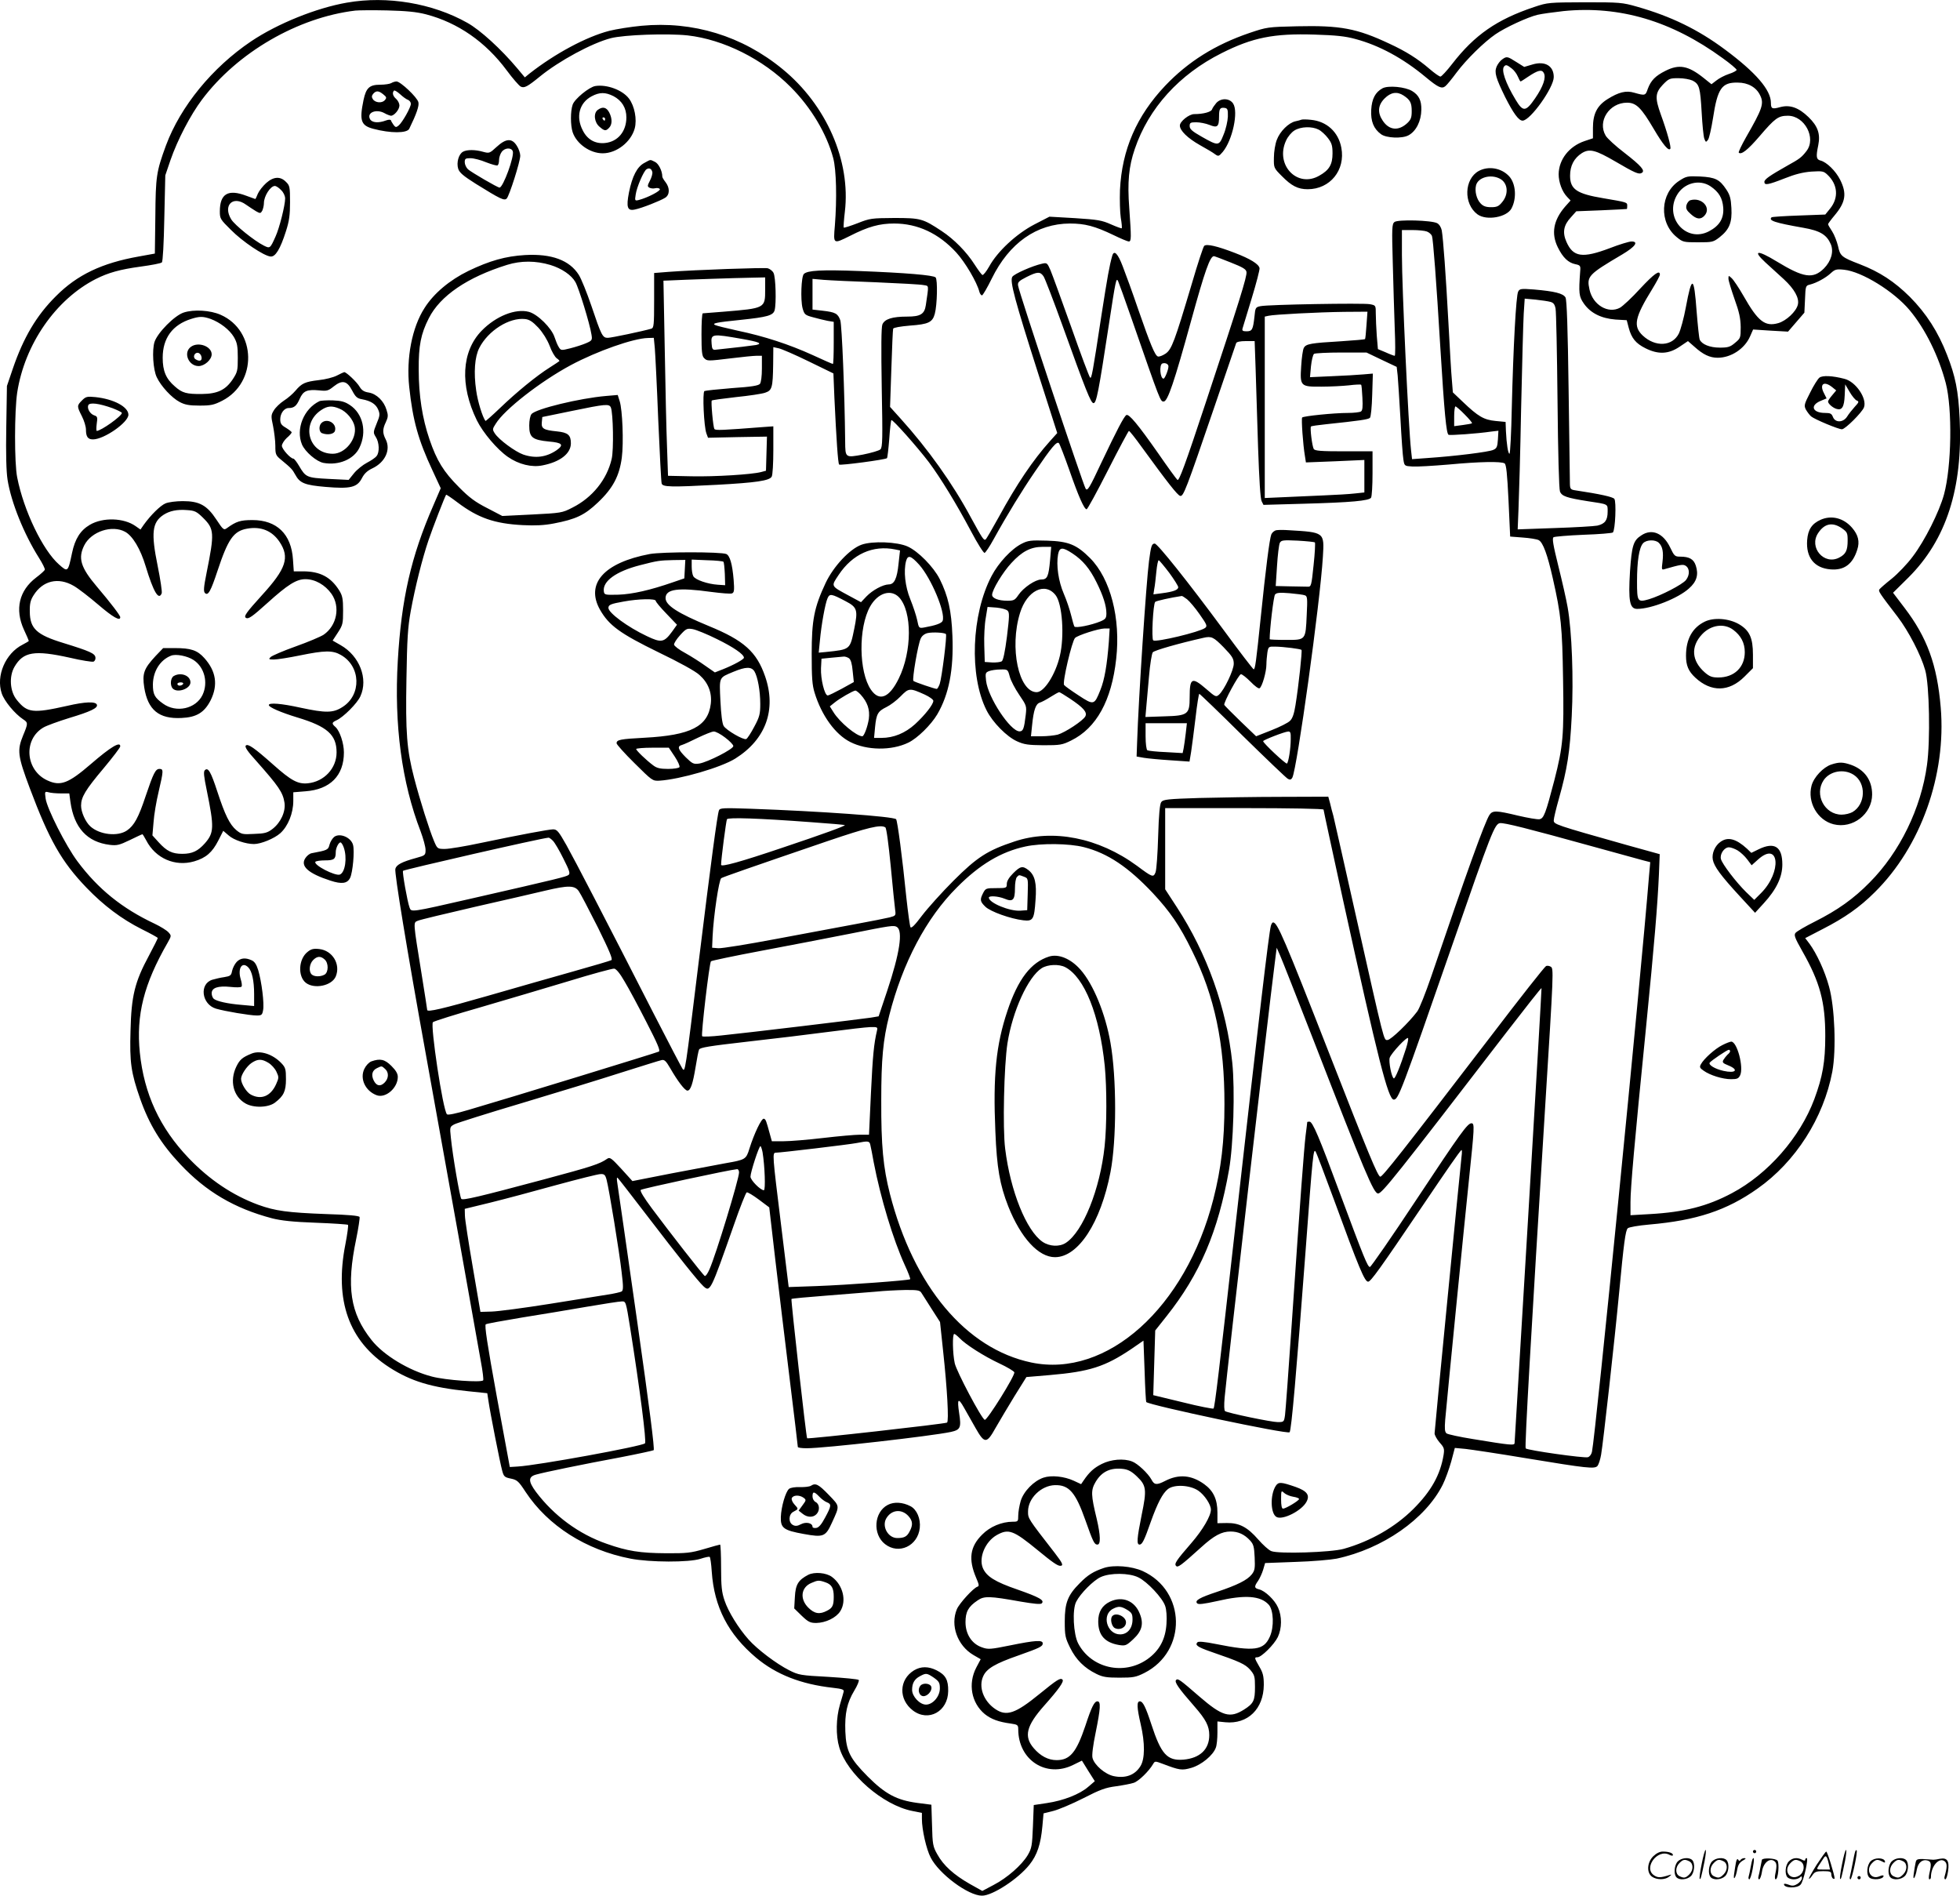 <svg version="1.0" xmlns="http://www.w3.org/2000/svg"
  viewBox="0 0 1200.459 1160.87"
 preserveAspectRatio="xMidYMid meet">
<g transform="translate(-0.356,1160.879) scale(0.1,-0.1)"
fill="#000000" stroke="none">
<path d="M2130 11593 c-190 -33 -427 -129 -588 -237 -239 -161 -433 -399 -522
-638 -59 -161 -63 -190 -65 -433 l-3 -229 -99 -18 c-225 -40 -377 -112 -507
-243 -119 -118 -199 -254 -264 -444 l-36 -106 -4 -250 c-3 -166 0 -275 8 -325
22 -138 100 -331 192 -477 22 -35 38 -67 36 -73 -2 -6 -25 -27 -53 -48 -104
-79 -132 -194 -75 -319 17 -36 30 -67 30 -69 0 -2 -17 -12 -38 -23 -105 -53
-164 -191 -128 -298 16 -48 80 -125 131 -159 31 -20 31 -25 0 -99 -37 -91 -34
-123 41 -323 119 -317 194 -450 348 -610 104 -108 214 -191 337 -253 55 -27
99 -52 99 -54 0 -3 -24 -52 -54 -108 -87 -161 -108 -247 -113 -459 -6 -195 3
-258 59 -418 56 -159 128 -276 246 -401 158 -168 331 -270 562 -331 55 -14
127 -22 267 -27 106 -4 195 -10 198 -13 3 -3 -4 -57 -16 -119 -68 -345 21
-593 268 -753 133 -86 259 -124 485 -147 l116 -12 7 -46 c10 -70 71 -380 84
-427 10 -38 15 -42 54 -50 38 -8 47 -16 90 -82 137 -207 369 -355 642 -408
119 -23 359 -24 429 -1 27 9 52 14 56 12 4 -2 10 -44 13 -92 15 -216 101 -382
272 -526 122 -102 273 -162 470 -184 55 -6 69 -11 66 -23 -2 -8 -12 -44 -23
-80 -24 -82 -26 -189 -4 -262 47 -162 266 -353 446 -389 l60 -12 0 -37 c0 -65
27 -186 54 -237 51 -100 230 -233 314 -233 65 0 222 103 291 190 47 59 69 125
79 236 l7 78 60 15 c32 8 115 43 184 78 103 53 137 65 200 73 42 6 90 15 108
21 30 9 94 72 119 115 11 19 12 19 60 1 103 -39 116 -41 175 -24 61 18 132 76
149 123 6 14 10 56 10 93 l0 68 49 -5 c137 -13 234 82 235 229 0 53 -5 74 -27
111 -31 54 -32 58 -12 58 24 0 102 77 125 124 25 53 26 127 1 181 -20 46 -79
102 -116 111 -30 7 -31 17 -6 52 10 15 24 45 31 68 l12 41 187 7 c102 3 215
13 251 20 282 60 544 242 650 453 16 32 39 96 52 142 l22 83 65 -6 c36 -4 203
-29 371 -57 376 -62 421 -67 438 -47 7 9 17 39 22 69 12 68 83 703 110 989 29
306 39 383 53 397 7 7 64 17 132 23 288 25 474 86 663 220 233 164 404 432
458 716 25 135 15 396 -20 521 -26 96 -76 203 -120 263 l-26 34 108 56 c133
68 226 133 318 225 282 278 439 719 404 1132 -22 260 -83 428 -222 610 l-70
92 94 93 c232 231 334 547 314 973 -8 171 -26 260 -77 390 -55 142 -127 254
-228 356 -95 94 -185 153 -307 200 -112 43 -120 50 -133 111 -7 29 -23 70 -36
90 -14 21 -25 40 -25 44 0 3 18 28 40 54 68 81 76 134 34 218 -27 54 -83 109
-121 118 -25 7 -28 22 -13 94 14 69 -3 117 -60 172 -60 58 -113 77 -173 61
-50 -14 -57 -10 -57 26 0 79 -92 186 -282 327 -164 122 -328 202 -538 262 -91
26 -105 27 -320 27 -220 -1 -227 -1 -310 -29 -228 -76 -365 -171 -502 -348
-33 -43 -66 -78 -72 -78 -7 0 -37 21 -67 47 -72 62 -145 108 -247 155 -198 93
-299 112 -564 106 -180 -4 -185 -5 -292 -41 -211 -72 -376 -176 -516 -323
-175 -185 -265 -391 -277 -639 -2 -60 0 -137 5 -170 6 -33 8 -62 6 -64 -2 -2
-32 9 -66 24 -56 25 -81 29 -220 38 l-157 9 -93 -48 c-109 -57 -225 -164 -276
-257 -18 -32 -37 -55 -42 -52 -6 4 -26 31 -46 62 -50 79 -127 157 -203 207
-115 76 -128 80 -291 80 -139 -1 -148 -2 -224 -32 -44 -17 -82 -29 -85 -27 -2
3 1 47 7 97 37 311 -113 654 -382 874 -247 203 -549 295 -864 265 -64 -6 -153
-20 -197 -31 -142 -37 -332 -139 -489 -262 l-28 -23 -46 55 c-99 118 -227 235
-306 279 -212 120 -492 167 -736 124z m483 -72 c195 -51 365 -169 494 -343 36
-49 75 -93 85 -99 22 -12 42 -1 118 61 119 97 319 205 435 235 82 21 346 30
470 17 220 -25 461 -145 631 -316 126 -126 221 -286 261 -436 19 -72 23 -248
10 -412 -10 -116 -11 -115 92 -64 112 57 181 76 271 76 144 0 272 -60 380
-177 55 -60 127 -182 142 -241 3 -12 11 -22 16 -22 5 0 32 46 60 103 107 218
275 336 478 337 93 0 153 -16 266 -70 45 -22 88 -40 95 -40 16 0 16 21 3 205
-12 159 -3 254 34 362 85 250 272 456 531 586 190 96 320 122 570 114 130 -4
189 -10 250 -27 146 -39 292 -118 430 -233 77 -64 99 -74 121 -56 10 8 41 46
69 84 60 80 168 186 238 234 61 42 198 105 257 119 25 6 97 16 160 23 343 34
661 -60 974 -288 48 -34 86 -67 86 -72 0 -5 -21 -17 -47 -25 -27 -9 -61 -27
-77 -40 l-30 -23 -50 40 c-93 74 -149 84 -232 42 -62 -31 -89 -59 -108 -110
-14 -42 -16 -43 -83 -24 -50 15 -95 4 -165 -40 -63 -40 -88 -90 -88 -175 l0
-64 -51 -17 c-95 -32 -158 -113 -159 -203 0 -49 21 -107 52 -139 l21 -22 -33
-37 c-72 -83 -87 -165 -45 -250 31 -63 64 -94 107 -103 30 -6 33 -10 30 -42
-10 -137 -8 -156 23 -200 41 -58 106 -90 193 -97 l69 -4 12 -46 c17 -64 43
-96 103 -126 78 -39 141 -36 208 9 l52 35 39 -34 c53 -48 94 -68 143 -68 82 0
165 55 198 130 l19 43 107 -7 107 -6 50 58 50 58 4 83 c3 80 4 83 30 89 40 10
97 41 128 70 25 23 34 26 81 21 109 -11 306 -133 402 -248 96 -115 177 -280
221 -446 41 -157 36 -511 -11 -683 -29 -106 -118 -283 -191 -379 -33 -45 -92
-106 -129 -136 -38 -30 -72 -60 -76 -66 -6 -11 -1 -20 112 -167 67 -88 143
-234 169 -327 26 -89 32 -432 11 -581 -36 -265 -167 -534 -351 -719 -98 -100
-197 -170 -336 -240 -58 -29 -111 -60 -118 -69 -11 -13 -5 -30 42 -113 108
-190 140 -311 140 -518 0 -159 -16 -249 -67 -387 -88 -235 -284 -459 -505
-576 -150 -80 -291 -116 -500 -128 l-121 -7 0 80 c0 85 23 350 95 1068 51 513
71 756 79 936 l5 127 -202 56 c-440 124 -447 127 -447 151 0 12 14 71 31 131
52 184 68 288 79 506 12 231 1 522 -25 668 -8 47 -34 161 -57 253 -32 129 -39
170 -29 176 7 4 89 11 184 15 94 3 175 10 179 14 15 15 22 190 9 206 -10 12
-85 29 -238 52 -29 4 -33 9 -34 37 0 18 -4 277 -8 577 -5 380 -11 552 -19 567
-14 25 -66 38 -193 49 -79 6 -88 5 -97 -13 -13 -23 -30 -341 -39 -710 -3 -156
-10 -283 -14 -283 -9 0 -18 59 -22 140 l-2 55 -62 6 c-71 7 -106 27 -200 117
l-61 58 -6 75 c-4 40 -13 198 -21 349 -16 297 -32 516 -41 568 -4 19 -15 37
-28 44 -33 18 -242 24 -262 7 -15 -12 -16 -38 -10 -249 3 -129 9 -310 12 -402
4 -93 4 -168 0 -168 -4 0 -29 9 -55 21 l-48 20 -7 82 c-3 45 -6 105 -6 134 0
52 0 52 -36 59 -41 8 -624 -2 -670 -12 -30 -6 -32 -9 -37 -63 -9 -81 -14 -91
-49 -91 -23 0 -28 4 -24 18 3 9 28 92 56 184 28 92 50 176 48 185 -5 25 -57
57 -151 93 -109 42 -174 57 -188 43 -6 -6 -40 -109 -75 -229 -107 -359 -124
-405 -162 -431 -18 -12 -39 -20 -47 -17 -18 7 -45 72 -120 288 -34 100 -77
218 -95 264 -30 79 -53 102 -64 65 -18 -63 -29 -127 -66 -363 -55 -361 -61
-393 -70 -383 -5 4 -57 143 -115 308 -59 165 -116 322 -127 348 -20 46 -22 48
-52 41 -59 -13 -170 -62 -182 -80 -17 -26 15 -143 160 -598 l115 -359 -44 -49
c-105 -117 -203 -262 -315 -467 -40 -72 -75 -133 -80 -136 -11 -7 -20 7 -90
135 -111 207 -263 420 -431 606 l-64 71 8 234 c4 129 9 239 11 245 3 7 45 14
103 19 113 8 138 20 152 72 15 55 18 210 5 223 -14 14 -183 28 -464 39 -236 9
-321 4 -343 -18 -16 -16 -21 -157 -8 -209 11 -39 15 -43 64 -56 29 -8 69 -18
90 -22 l37 -6 0 -129 c0 -71 -2 -129 -5 -129 -3 0 -59 24 -123 54 -145 66
-298 116 -461 150 -68 15 -130 30 -139 35 -18 10 10 16 158 31 163 17 199 27
208 59 11 40 7 204 -7 229 -6 12 -22 24 -35 28 -23 5 -432 -9 -608 -22 l-88
-7 0 -168 c0 -151 -2 -168 -17 -173 -52 -15 -245 -56 -267 -56 -32 0 -39 14
-101 198 -27 79 -61 163 -76 187 -57 91 -168 131 -329 122 -120 -7 -218 -35
-347 -97 -115 -56 -213 -138 -269 -227 -77 -119 -113 -307 -94 -484 22 -207
56 -326 142 -510 l51 -110 -46 -107 c-136 -312 -195 -571 -217 -950 -23 -391
24 -745 140 -1045 16 -43 30 -94 30 -112 0 -33 -2 -35 -57 -50 -88 -24 -122
-42 -128 -67 -6 -25 68 -479 190 -1153 42 -231 130 -721 196 -1090 66 -368
128 -717 138 -775 11 -58 17 -109 14 -114 -10 -15 -232 1 -314 23 -140 36
-297 131 -370 224 -131 165 -155 325 -94 617 14 68 23 130 21 136 -3 8 -70 14
-203 18 -238 9 -313 19 -418 57 -155 57 -299 153 -426 286 -177 185 -273 393
-299 646 -23 230 24 419 171 674 23 41 23 42 4 63 -10 11 -48 35 -84 52 -200
94 -347 213 -473 382 -71 95 -187 324 -195 385 -6 43 -5 44 18 38 13 -4 47 -7
76 -7 l51 0 7 -52 c22 -158 102 -246 241 -263 43 -5 58 -2 122 29 41 20 75 36
78 36 2 0 12 -17 23 -37 57 -111 177 -163 294 -129 72 21 111 55 148 128 l30
59 34 -29 c30 -27 104 -52 154 -52 43 0 125 34 161 66 48 43 80 123 80 198 l0
53 74 6 c152 11 236 96 236 238 0 56 -25 131 -51 155 -25 22 -24 28 6 42 42
19 127 104 146 147 49 107 -5 247 -121 313 l-49 28 32 49 c30 46 32 55 32 135
0 71 -4 91 -23 122 -52 83 -117 118 -223 118 l-56 0 -5 73 c-10 155 -99 241
-248 241 -74 0 -99 -8 -156 -49 -19 -14 -23 -12 -65 52 -58 88 -104 113 -206
113 -40 0 -88 -6 -106 -14 -31 -13 -90 -71 -133 -131 l-20 -29 -30 21 c-72 51
-200 55 -280 8 -58 -34 -91 -86 -109 -172 -25 -119 -26 -119 -80 -71 -99 87
-216 329 -256 533 -18 88 -17 407 0 520 46 296 236 570 481 695 77 39 149 59
274 76 66 9 126 20 131 26 6 5 12 117 15 271 l6 262 32 94 c43 124 123 277
193 370 217 289 587 503 939 545 19 2 107 3 195 1 119 -3 180 -9 238 -24z
m7758 -406 c41 -22 46 -42 55 -196 4 -74 11 -145 16 -159 9 -23 10 -24 23 -7
7 10 20 68 30 130 28 185 54 222 152 220 63 0 114 -29 137 -78 25 -51 14 -82
-87 -258 -27 -48 -47 -90 -44 -93 15 -15 55 16 127 100 95 111 115 126 174
126 103 0 175 -137 114 -216 -30 -39 -42 -48 -118 -90 -106 -60 -140 -83 -140
-99 0 -22 21 -19 123 21 65 26 113 38 165 42 67 4 75 3 98 -19 64 -60 70 -141
17 -207 l-30 -37 -161 -6 c-89 -3 -164 -8 -168 -11 -20 -20 18 -33 194 -64
104 -18 144 -43 169 -101 19 -46 2 -103 -42 -148 -67 -66 -124 -58 -290 43
-118 72 -150 69 -69 -6 28 -26 79 -72 113 -103 65 -60 96 -116 86 -156 -10
-42 -71 -99 -120 -113 -81 -23 -124 10 -213 167 -28 49 -61 98 -72 108 -19 18
-20 18 -20 -3 0 -11 17 -67 37 -124 29 -80 37 -118 38 -172 0 -66 -1 -69 -35
-97 -29 -25 -43 -29 -93 -29 -61 0 -110 20 -123 49 -4 9 -12 87 -19 173 -16
219 -29 224 -66 25 -12 -66 -32 -138 -43 -161 -40 -79 -144 -84 -221 -12 -60
57 -50 110 59 286 25 41 46 80 46 87 0 31 -35 6 -121 -86 -50 -55 -106 -107
-124 -117 -72 -38 -165 17 -186 111 -18 82 -9 92 201 216 79 47 102 79 56 79
-14 0 -74 -18 -133 -41 -167 -63 -224 -55 -265 38 -26 58 -18 103 27 151 l33
37 154 6 c84 4 154 7 156 8 1 0 2 10 2 20 0 21 0 21 -147 46 -163 27 -203 55
-203 138 0 61 24 107 72 138 47 29 83 20 205 -51 121 -71 145 -81 162 -70 23
13 -3 43 -106 123 -54 41 -106 89 -115 105 -52 88 22 202 131 202 56 0 87 -31
163 -160 57 -97 92 -139 102 -122 6 10 -19 102 -58 209 -37 103 -35 133 12
183 37 38 42 40 96 40 32 0 70 -7 87 -15z m-1628 -924 c13 -5 27 -17 31 -27 7
-18 27 -278 51 -679 25 -407 37 -533 51 -539 12 -4 173 7 262 20 l43 5 -3 -53
c-3 -45 -7 -55 -28 -64 -26 -13 -238 -39 -402 -50 l-96 -7 -6 54 c-16 143 -56
999 -56 1197 l0 152 64 0 c36 0 76 -4 89 -9z m-1203 -189 c76 -30 96 -42 98
-59 4 -27 -44 -180 -250 -801 -125 -378 -163 -481 -173 -472 -7 6 -60 79 -118
163 -124 177 -179 243 -195 234 -15 -10 -57 -90 -153 -292 -73 -156 -85 -175
-96 -159 -14 19 -409 1203 -414 1244 -3 20 4 28 51 52 68 34 85 35 106 3 8
-13 60 -147 114 -297 145 -403 175 -478 191 -478 18 0 31 67 94 480 42 275 45
288 56 269 4 -8 42 -113 84 -234 177 -509 175 -505 196 -505 24 0 64 117 168
495 84 305 116 396 140 395 3 0 49 -17 101 -38z m-4165 -16 c69 -21 129 -62
153 -105 21 -37 88 -255 98 -320 6 -35 4 -38 -33 -54 -21 -9 -64 -23 -96 -31
-56 -14 -58 -14 -71 7 -8 12 -19 40 -26 61 -18 56 -104 141 -157 155 -82 22
-202 -26 -289 -115 -124 -127 -135 -334 -30 -549 38 -77 125 -179 190 -224 66
-46 147 -66 213 -52 107 21 173 72 173 135 0 51 -18 66 -85 73 -82 8 -97 17
-93 56 l3 32 180 37 c208 43 230 45 240 21 14 -35 18 -259 5 -314 -29 -127
-119 -238 -241 -299 -62 -32 -69 -33 -246 -42 l-183 -9 -92 48 c-73 37 -111
65 -173 128 -95 95 -136 162 -181 293 -44 129 -66 269 -66 427 -1 147 13 219
62 315 69 137 236 251 480 327 84 26 175 26 265 -1z m1315 -151 c0 -114 0
-114 -255 -135 -66 -5 -123 -10 -127 -10 -5 0 -8 -58 -8 -129 0 -104 3 -133
16 -145 19 -19 20 -19 169 -1 65 8 134 15 152 15 l33 0 0 -78 c0 -48 -5 -84
-12 -94 -10 -11 -52 -18 -171 -26 -87 -7 -163 -15 -169 -18 -13 -8 -3 -219 12
-259 l10 -27 180 4 181 3 -3 -104 -3 -105 -30 -8 c-58 -15 -282 -29 -425 -26
l-145 3 -6 175 c-4 96 -10 365 -14 598 l-8 422 29 1 c98 5 424 16 502 17 l92
2 0 -75z m682 45 c141 -6 271 -13 288 -17 34 -6 33 6 14 -123 -8 -55 -33 -70
-114 -70 -92 0 -138 -15 -152 -48 -7 -19 -8 -141 -4 -388 6 -314 5 -364 -8
-377 -8 -8 -57 -22 -107 -32 -109 -20 -108 -20 -109 80 -3 296 -20 715 -30
743 -15 41 -30 49 -108 58 l-62 7 0 94 0 94 68 -6 c37 -3 183 -10 324 -15z
m4128 -120 c18 -5 26 -15 31 -41 4 -19 9 -272 12 -564 3 -322 9 -540 15 -556
11 -29 42 -39 167 -59 132 -20 125 -16 125 -64 0 -53 -16 -75 -63 -86 -21 -4
-139 -11 -263 -15 l-225 -8 5 124 c3 68 11 345 16 614 6 270 13 532 16 583 l6
92 66 -6 c37 -4 78 -10 92 -14z m-1127 -142 c-3 -46 -7 -85 -9 -86 -1 -2 -67
-8 -146 -13 -187 -11 -216 -16 -229 -41 -6 -11 -13 -61 -16 -112 -8 -123 -4
-126 125 -125 53 0 129 4 167 8 39 5 72 6 75 4 3 -2 6 -38 8 -80 3 -56 1 -78
-9 -84 -8 -5 -44 -9 -80 -9 -85 0 -272 -19 -280 -28 -6 -7 5 -167 17 -236 l6
-39 179 7 179 8 0 -100 0 -99 -57 -6 c-32 -4 -119 -9 -193 -12 -74 -3 -186 -8
-247 -11 l-113 -5 0 555 0 556 23 5 c34 8 304 22 464 24 l142 1 -6 -82z
m-5072 -16 c28 -31 54 -73 69 -111 12 -34 32 -68 43 -76 12 -8 19 -16 16 -18
-2 -2 -29 -20 -59 -39 -81 -51 -203 -151 -303 -247 -48 -46 -89 -82 -90 -80
-18 23 -48 120 -57 187 -16 109 -9 205 19 260 54 106 184 188 281 177 26 -3
46 -16 81 -53z m1249 -69 c102 -18 126 -28 84 -37 -24 -4 -124 -16 -249 -29
-16 -2 -21 5 -23 37 -5 61 1 62 188 29z m-536 -55 c3 -35 13 -232 21 -438 9
-206 18 -383 21 -392 6 -22 57 -23 339 -8 238 13 322 25 335 50 6 10 10 84 10
163 l0 145 -57 -4 c-258 -20 -298 -22 -304 -12 -8 13 -22 168 -16 174 2 3 69
12 148 21 79 8 160 20 179 27 42 14 47 30 49 175 l1 104 32 -7 c17 -3 100 -39
184 -80 l152 -74 6 -148 c12 -255 22 -403 29 -410 7 -7 284 30 293 39 3 3 9
55 14 117 4 61 10 113 13 116 7 7 160 -166 230 -258 72 -97 167 -252 257 -421
40 -76 78 -136 84 -134 6 2 31 39 55 83 84 152 175 300 253 414 102 150 134
188 147 175 5 -5 34 -80 64 -165 56 -161 91 -240 106 -240 5 0 64 108 131 240
67 132 125 240 128 240 4 0 39 -44 77 -97 158 -217 221 -298 237 -301 20 -4
35 35 207 538 72 212 134 391 136 398 3 7 24 12 59 12 l54 0 6 -172 c3 -95 10
-311 15 -480 7 -197 14 -315 22 -329 l11 -22 247 7 c291 8 400 18 412 37 5 8
9 75 9 149 l0 135 -175 0 c-142 0 -177 3 -185 14 -10 18 -24 130 -17 138 3 3
45 9 94 14 200 21 257 29 267 39 6 6 12 67 14 141 l4 130 -59 -5 c-32 -3 -118
-8 -192 -11 l-134 -6 6 67 c4 37 12 71 19 76 7 4 82 8 167 8 l154 0 92 -44 93
-44 6 -53 c3 -30 10 -148 17 -264 6 -115 14 -228 18 -250 6 -40 7 -40 55 -43
27 -2 127 4 222 12 192 18 322 20 343 7 10 -7 16 -61 24 -229 l10 -219 77 -6
c43 -3 87 -10 98 -16 26 -14 53 -87 86 -233 51 -225 58 -297 63 -619 6 -346 0
-409 -53 -617 -54 -207 -65 -236 -92 -240 -13 -2 -71 8 -131 22 -133 32 -156
33 -175 4 -29 -46 -134 -335 -356 -988 -35 -102 -73 -198 -86 -215 -50 -67
-162 -175 -182 -175 -24 0 -15 -34 -197 775 -69 308 -130 577 -135 598 -6 20
-15 55 -20 77 l-11 40 -287 -1 c-158 0 -385 -4 -505 -7 -191 -6 -220 -9 -231
-25 -9 -11 -15 -78 -19 -209 -3 -106 -10 -206 -16 -221 -13 -33 -19 -31 -114
40 -235 172 -515 228 -752 148 -163 -54 -228 -96 -371 -239 -72 -72 -159 -169
-194 -215 -44 -59 -65 -79 -70 -70 -4 8 -15 88 -25 179 -25 250 -55 474 -63
482 -17 17 -466 49 -888 64 -171 6 -192 5 -197 -10 -10 -25 -50 -326 -122
-911 -87 -710 -85 -693 -102 -670 -7 11 -86 161 -175 335 -308 603 -481 936
-535 1033 -48 85 -58 97 -82 97 -29 -1 -192 -31 -446 -84 -93 -20 -191 -36
-216 -36 -46 0 -47 1 -67 48 -29 69 -86 249 -122 387 -45 173 -53 276 -47 608
4 243 8 312 26 412 27 148 71 323 109 435 26 77 101 270 108 279 2 2 34 -20
71 -48 125 -94 225 -129 398 -138 78 -4 133 -1 190 10 136 26 189 51 271 129
92 87 131 162 146 274 12 93 4 293 -13 346 l-12 38 -71 -6 c-163 -14 -431 -79
-457 -111 -8 -9 -14 -39 -14 -70 0 -73 19 -88 120 -98 83 -7 94 -20 48 -53
-63 -43 -130 -52 -204 -27 -49 17 -150 91 -175 130 -15 23 -15 27 6 59 53 87
274 259 460 359 161 86 383 164 472 166 l36 1 6 -62z m3146 -113 c0 -21 -22
-75 -30 -75 -21 0 -28 86 -7 93 17 6 37 -3 37 -18z m1815 -295 c27 -27 47 -51
44 -53 -2 -3 -28 -7 -56 -11 l-53 -7 0 61 c0 33 4 60 8 60 4 0 30 -22 57 -50z
m-7728 -632 c69 -68 71 -93 22 -336 -18 -90 -20 -115 -10 -125 19 -18 35 10
77 137 64 193 98 242 179 257 86 16 155 -12 201 -81 63 -95 40 -164 -108 -326
-98 -108 -113 -130 -98 -139 15 -9 38 7 130 90 126 114 179 147 234 147 60 0
121 -35 160 -90 55 -79 33 -194 -48 -250 -18 -12 -96 -45 -172 -72 -76 -27
-145 -57 -153 -65 -14 -13 -11 -15 20 -15 20 0 91 11 159 25 152 31 201 32
251 3 123 -69 128 -245 10 -319 -57 -37 -103 -37 -257 -4 -118 26 -194 32
-194 16 0 -13 73 -45 175 -76 183 -55 240 -106 240 -214 0 -97 -76 -179 -176
-189 -61 -6 -102 16 -213 115 -116 103 -154 129 -167 116 -8 -8 11 -36 63 -93
139 -157 164 -193 174 -257 8 -54 -23 -122 -74 -161 -30 -23 -47 -28 -112 -30
-71 -4 -78 -2 -109 23 -41 35 -69 92 -116 235 -40 123 -57 152 -77 132 -9 -9
-6 -37 12 -124 46 -226 45 -259 -12 -324 -42 -47 -77 -64 -138 -64 -62 0 -95
16 -145 71 l-38 42 7 81 c3 45 17 128 31 186 30 129 31 140 5 140 -24 0 -37
-26 -84 -165 -44 -133 -71 -182 -115 -212 -57 -39 -168 -26 -224 25 -30 27
-57 88 -57 127 0 52 26 96 139 230 55 66 101 126 101 133 1 32 -56 -1 -181
-109 -137 -118 -185 -136 -264 -100 -136 61 -151 252 -25 325 19 11 90 37 158
58 130 39 176 61 169 81 -7 21 -71 19 -183 -7 -210 -47 -244 -43 -308 37 -42
52 -48 143 -14 202 54 93 122 104 339 56 72 -17 137 -27 145 -24 8 3 14 15 12
26 -3 24 -34 38 -196 88 -164 50 -205 88 -206 191 -1 50 4 71 23 101 56 90
151 113 246 58 28 -16 95 -68 150 -115 90 -77 135 -103 135 -77 0 11 -59 88
-143 187 -100 118 -117 175 -77 254 43 84 170 126 250 82 46 -25 94 -105 126
-212 48 -158 80 -211 98 -164 3 9 -8 84 -25 168 -41 201 -34 266 36 312 37 24
83 34 144 29 48 -3 59 -9 98 -47z m6863 -1787 c0 -5 54 -253 119 -552 215
-979 277 -1224 311 -1224 28 0 44 41 361 954 237 683 257 735 290 739 27 3
167 -32 564 -142 149 -41 289 -79 313 -86 l43 -11 -7 -77 c-53 -660 -327
-3422 -350 -3534 -3 -15 -14 -30 -25 -33 -21 -7 -369 42 -381 54 -7 6 34 722
118 2071 54 863 54 868 35 879 -8 5 -20 7 -28 4 -8 -3 -161 -197 -340 -432
-546 -712 -664 -862 -676 -858 -16 5 -71 137 -310 749 -278 711 -320 808 -346
808 -5 0 -11 -10 -14 -22 -13 -53 -70 -535 -217 -1838 -102 -906 -126 -1109
-134 -1117 -3 -3 -88 13 -187 38 l-182 44 6 198 6 198 69 87 c205 258 316 518
383 897 27 153 37 491 20 656 -35 334 -154 668 -340 953 l-71 109 0 249 0 248
485 0 c278 0 485 -4 485 -9z m-3140 -77 c112 -8 206 -16 208 -18 4 -5 -133
-55 -378 -137 -263 -89 -380 -121 -380 -106 0 34 31 270 36 279 8 12 194 6
514 -18z m456 -32 c7 -4 20 -104 33 -237 12 -126 24 -247 27 -267 5 -36 4 -37
-33 -47 -21 -5 -114 -24 -208 -41 -93 -17 -313 -58 -487 -91 -175 -33 -335
-59 -355 -57 l-38 3 3 70 c6 126 39 347 53 356 14 8 171 63 654 228 242 82
323 102 351 83z m-2036 -82 c11 -11 40 -60 64 -109 37 -73 43 -91 32 -100 -14
-11 -57 -22 -596 -145 -376 -86 -367 -84 -378 -55 -13 34 -46 219 -40 225 9 8
842 199 891 203 4 1 16 -8 27 -19z m3252 -39 c146 -37 272 -122 422 -281 106
-114 165 -199 241 -355 138 -277 199 -567 198 -940 0 -224 -20 -392 -68 -580
-170 -665 -652 -1097 -1115 -1000 -400 84 -721 467 -866 1033 -41 161 -54 294
-53 572 0 252 11 372 49 521 82 322 227 597 415 784 139 140 270 218 419 250
95 21 269 19 358 -4z m-3094 -269 c11 -15 63 -115 117 -222 71 -144 93 -196
83 -201 -7 -4 -112 -35 -233 -69 -121 -34 -359 -102 -529 -151 -272 -78 -366
-100 -366 -85 0 3 -15 100 -34 218 -53 328 -52 316 -24 328 12 6 172 44 353
86 182 41 375 86 430 99 140 33 178 32 203 -3z m1949 -220 c38 -24 17 -162
-60 -392 l-52 -155 -47 -8 c-59 -9 -764 -94 -915 -109 -62 -7 -115 -9 -119 -5
-8 7 44 449 54 459 4 4 142 33 307 64 165 31 408 78 540 104 255 51 273 54
292 42z m2553 -697 c314 -809 367 -935 394 -935 24 0 111 109 784 984 118 153
215 276 217 274 1 -2 -35 -626 -81 -1388 -46 -762 -83 -1391 -84 -1398 0 -16
-24 -14 -254 24 -82 13 -155 29 -163 35 -11 10 -12 28 -8 83 14 157 117 1199
145 1465 34 327 36 351 16 351 -24 0 -65 -56 -341 -473 -148 -224 -275 -407
-281 -407 -14 0 -36 54 -184 452 -127 344 -167 438 -186 438 -8 0 -14 -1 -14
-3 0 -1 -4 -38 -10 -82 -10 -87 -31 -361 -85 -1155 -19 -283 -38 -534 -41
-557 -6 -42 -7 -43 -45 -43 -38 0 -303 55 -322 67 -6 3 -7 36 -3 82 15 166
265 2334 307 2661 l12 95 22 -50 c12 -27 104 -261 205 -520z m-4222 365 c25
-41 85 -153 134 -249 69 -134 87 -176 77 -182 -14 -7 -932 -289 -1166 -357
-78 -23 -126 -33 -132 -27 -25 25 -103 547 -86 564 6 6 136 47 290 91 154 45
397 117 540 160 143 44 269 78 280 77 12 -1 35 -28 63 -77z m1547 -302 c-19
-81 -26 -151 -37 -380 l-12 -258 -56 0 c-30 0 -131 -9 -225 -20 -93 -11 -202
-20 -242 -20 l-72 0 -12 43 c-23 84 -25 91 -37 95 -14 4 -59 -90 -88 -182 -21
-68 -24 -69 -149 -91 -49 -9 -198 -37 -329 -62 l-239 -47 -68 75 c-60 65 -70
73 -86 62 -48 -33 -91 -47 -389 -127 -404 -108 -495 -129 -505 -119 -9 9 -53
264 -64 375 -7 66 -7 66 22 82 16 8 202 67 414 130 211 63 485 147 609 187
124 39 235 74 246 76 17 4 27 -6 52 -49 46 -80 90 -138 106 -138 19 0 33 41
50 145 8 50 17 97 21 106 5 13 62 22 298 49 161 18 384 45 497 60 113 15 226
28 253 29 44 1 47 0 42 -21z m3240 -110 c-34 -107 -67 -188 -75 -183 -14 8
-32 103 -25 126 10 29 108 134 113 120 2 -6 -4 -35 -13 -63z m-3281 -590 c3
-13 13 -61 21 -108 42 -218 119 -473 190 -628 21 -45 36 -85 33 -87 -7 -7
-382 -35 -574 -42 l-170 -6 -47 384 c-53 430 -54 439 -31 439 29 0 449 50 494
59 71 14 79 13 84 -11z m-660 -45 c14 -86 19 -233 8 -233 -21 0 -82 62 -82 83
0 27 52 187 61 187 3 0 9 -17 13 -37z m3496 -281 c159 -435 192 -512 213 -512
16 0 72 78 327 455 173 256 223 327 243 350 5 6 6 -11 2 -40 -11 -100 -165
-1675 -165 -1694 0 -11 14 -36 31 -56 28 -31 30 -39 24 -77 -20 -121 -76 -221
-184 -329 -112 -112 -264 -199 -427 -245 -77 -22 -400 -32 -444 -14 -16 6 -52
39 -80 71 -66 76 -116 102 -192 101 l-58 -1 0 65 c0 80 -24 133 -81 174 -78
56 -155 63 -239 20 -52 -27 -67 -25 -84 8 -20 37 -85 99 -119 111 -51 20 -129
13 -185 -15 -48 -24 -76 -49 -112 -102 l-15 -22 -45 21 c-59 27 -137 35 -185
19 -60 -20 -122 -84 -140 -143 -8 -28 -15 -68 -15 -89 0 -36 -1 -38 -33 -38
-68 0 -140 -30 -188 -79 -75 -74 -85 -151 -37 -264 18 -42 20 -51 8 -55 -25
-8 -111 -102 -126 -138 -41 -98 3 -222 101 -280 l45 -26 -27 -51 c-52 -100
-30 -217 52 -285 39 -31 84 -48 159 -58 42 -6 46 -9 46 -35 0 -189 172 -300
337 -218 l53 26 39 -63 40 -63 -41 -35 c-52 -45 -151 -84 -253 -99 l-80 -12
-5 -130 c-5 -119 -7 -134 -32 -177 -37 -61 -125 -139 -210 -183 l-68 -36 -77
43 c-98 56 -161 113 -198 180 -28 49 -30 62 -33 179 l-4 126 -86 11 c-126 17
-196 54 -303 161 -110 111 -133 156 -138 276 -4 111 10 176 55 251 19 31 31
61 27 65 -5 5 -89 13 -187 19 -169 9 -181 11 -240 41 -77 39 -194 127 -248
188 -62 70 -124 170 -147 239 -17 50 -21 86 -21 202 0 77 -3 140 -6 140 -3 0
-47 -12 -97 -27 -82 -24 -108 -27 -237 -26 -155 1 -234 13 -361 58 -170 59
-322 171 -433 318 -48 65 -48 93 2 106 49 14 281 62 518 106 104 20 195 40
201 43 7 5 -25 257 -102 797 -62 435 -116 810 -120 835 -5 30 -4 42 2 35 6 -5
86 -109 179 -230 196 -256 312 -401 346 -433 41 -37 43 -33 187 377 37 107 73
197 78 198 6 2 39 -18 74 -44 l64 -48 37 -320 c21 -176 60 -504 88 -730 28
-225 50 -413 50 -417 0 -5 25 -8 55 -8 109 0 760 74 883 100 58 13 64 26 50
116 -13 87 -6 96 29 34 17 -30 50 -88 72 -127 55 -97 68 -96 123 3 24 42 76
129 115 193 l73 117 142 12 c245 21 339 51 501 160 l74 51 7 -187 c3 -102 8
-187 10 -189 20 -20 864 -199 878 -185 11 11 41 355 98 1112 44 594 48 631 62
605 6 -9 54 -137 108 -283z m-3640 157 c0 -40 -142 -506 -181 -593 -11 -26
-24 -44 -29 -41 -12 7 -216 269 -324 414 -49 66 -74 107 -68 113 8 8 547 124
590 127 6 1 12 -8 12 -20z m-811 -46 c15 -56 78 -441 92 -566 11 -89 10 -110
0 -117 -7 -4 -45 -13 -85 -19 -39 -6 -199 -32 -356 -57 -157 -25 -316 -46
-355 -47 l-69 -2 -47 275 c-26 151 -48 293 -48 315 l-1 41 156 38 c85 21 266
69 402 107 136 37 259 68 274 68 23 1 29 -5 37 -36z m1927 -690 c6 -10 35 -54
63 -99 l52 -81 19 -179 c25 -230 36 -429 24 -437 -13 -8 -852 -102 -857 -96
-6 6 -100 849 -96 853 2 3 101 12 219 21 118 9 253 20 300 24 47 5 126 9 175
10 76 1 92 -2 101 -16z m-1783 -215 c60 -379 101 -698 91 -708 -18 -18 -658
-135 -779 -142 l-49 -3 -80 433 c-58 319 -76 436 -67 441 6 4 105 22 219 41
114 18 293 48 397 66 105 18 202 33 216 33 26 1 26 1 52 -161z m2018 -64 c37
-39 148 -110 244 -155 47 -22 89 -47 91 -54 7 -17 -167 -296 -181 -291 -19 5
-174 298 -184 347 -13 59 -15 179 -3 179 5 0 19 -12 33 -26z m1086 -847 c58
-55 61 -81 29 -235 -29 -145 -32 -182 -13 -182 16 0 29 25 69 140 41 114 72
174 105 200 39 30 135 25 186 -10 38 -26 77 -85 77 -116 0 -39 -50 -124 -120
-205 -93 -107 -106 -127 -93 -140 11 -11 29 2 153 114 79 72 126 97 180 97 47
0 85 -17 120 -55 21 -23 25 -38 28 -103 3 -67 1 -81 -18 -105 -28 -35 -89 -65
-211 -106 -109 -36 -140 -54 -123 -71 8 -8 40 -4 122 14 171 40 267 33 317
-23 29 -34 33 -135 6 -195 -37 -84 -95 -92 -330 -45 -69 14 -107 17 -113 11
-17 -17 -1 -29 79 -57 183 -63 212 -77 243 -111 27 -32 30 -41 30 -105 0 -85
-8 -102 -68 -140 -86 -54 -133 -40 -272 80 -120 104 -132 113 -143 102 -12
-12 13 -49 112 -162 70 -80 91 -120 91 -176 0 -87 -57 -141 -158 -150 -100 -8
-137 33 -197 217 -35 107 -52 140 -70 140 -20 0 -19 -36 5 -140 27 -116 26
-212 -1 -256 -34 -56 -92 -77 -164 -62 -53 11 -119 68 -130 111 -5 16 3 78 19
155 30 148 33 192 11 192 -19 0 -36 -34 -74 -150 -55 -163 -94 -210 -176 -210
-51 0 -99 25 -140 73 -62 72 -46 137 65 262 88 99 122 147 111 158 -13 13 -34
-1 -141 -88 -147 -120 -202 -139 -271 -92 -72 49 -104 136 -73 202 21 46 74
77 215 126 132 47 149 55 149 74 0 22 -45 19 -198 -12 -123 -25 -137 -26 -175
-12 -61 21 -100 80 -100 154 0 63 17 95 74 133 40 28 73 27 263 -7 82 -14 123
-18 130 -11 19 19 -16 38 -147 84 -140 48 -192 81 -214 133 -26 64 15 161 85
201 73 41 102 30 252 -93 91 -75 121 -95 137 -95 22 0 15 16 -32 77 -167 215
-165 212 -165 256 0 81 81 159 165 161 86 2 126 -44 186 -214 47 -133 55 -150
74 -150 21 0 19 57 -4 156 -36 148 -37 177 -7 228 38 64 92 89 171 79 29 -4
51 -16 82 -46z M9204 11245 c-12 -8 -27 -28 -34 -44 -15 -36 -5 -69 52 -186
50 -99 83 -145 107 -145 47 0 191 202 191 267 0 68 -53 100 -130 77 l-51 -15
-48 30 c-55 35 -59 36 -87 16z m58 -55 c14 -10 31 -33 38 -50 7 -16 14 -30 17
-30 2 0 23 13 46 29 60 40 84 46 96 23 15 -28 -3 -82 -53 -155 -57 -83 -74
-85 -119 -10 -63 104 -91 186 -70 206 10 11 18 8 45 -13z M2400 11100 c-8 -5
-39 -10 -67 -10 -67 0 -87 -19 -103 -94 -26 -126 -16 -156 60 -176 105 -28
206 -28 220 0 44 90 62 141 56 163 -7 30 -110 127 -134 127 -9 0 -24 -5 -32
-10z m103 -103 c9 -4 17 -14 17 -24 0 -22 -52 -114 -75 -133 -15 -12 -19 -12
-31 4 -7 10 -15 23 -16 28 -2 5 -15 5 -31 -1 -45 -17 -85 -14 -97 8 -22 41 39
65 90 36 14 -8 31 -14 38 -15 20 0 52 38 52 63 0 12 -9 30 -20 40 -20 17 -26
38 -13 51 4 3 20 -7 37 -22 17 -16 39 -32 49 -35z m-152 34 c20 -16 22 -21 10
-35 -17 -21 -60 -17 -74 6 -8 12 -7 21 2 32 18 21 34 20 62 -3z M3650 11082
c-38 -6 -127 -79 -139 -114 -14 -40 -14 -126 0 -169 24 -71 106 -129 184 -129
85 0 173 69 196 152 15 56 -1 138 -35 183 -40 53 -136 88 -206 77z m111 -62
c51 -27 79 -72 79 -130 0 -86 -52 -149 -131 -157 -60 -6 -108 21 -136 77 -44
84 -21 169 54 209 49 26 84 26 134 1z M3665 10936 c-28 -20 -22 -76 10 -103
31 -27 39 -28 59 -7 20 20 20 57 1 94 -17 32 -40 38 -70 16z m45 -56 c0 -5 -2
-10 -4 -10 -3 0 -8 5 -11 10 -3 6 -1 10 4 10 6 0 11 -4 11 -10z M8471 11068
c-44 -24 -65 -64 -69 -131 -4 -71 15 -117 60 -150 32 -24 129 -28 168 -7 47
25 78 87 79 157 1 56 -15 89 -56 114 -42 26 -147 36 -182 17z m129 -44 c41
-27 50 -45 50 -96 0 -39 -5 -52 -27 -73 -54 -50 -111 -44 -150 14 -34 50 -30
96 11 137 38 38 76 44 116 18z M7453 10978 c-11 -13 -23 -30 -26 -39 -5 -16
-54 -29 -109 -29 -32 0 -88 -45 -88 -70 0 -31 47 -77 123 -120 40 -22 82 -47
93 -56 20 -14 23 -13 47 15 59 71 97 245 63 296 -22 33 -74 35 -103 3z m71
-83 c-1 -27 -12 -77 -26 -110 -28 -71 -31 -72 -135 -13 -58 33 -73 46 -73 65
0 20 5 23 40 23 22 0 58 -7 81 -16 49 -20 59 -12 59 52 0 47 6 56 35 52 17 -3
20 -10 19 -53z M7975 10876 c-5 -2 -22 -7 -37 -10 -42 -9 -95 -62 -114 -113
-10 -25 -18 -74 -18 -109 -1 -63 -1 -64 48 -113 60 -61 99 -81 159 -81 137 0
232 117 206 254 -18 97 -90 162 -186 171 -26 3 -52 3 -58 1z m105 -61 c16 -8
42 -32 57 -52 23 -30 28 -46 28 -94 0 -67 -20 -102 -81 -136 -135 -78 -272 66
-204 214 11 25 33 51 52 63 39 24 107 26 148 5z M3045 10709 c-42 -39 -45 -40
-82 -30 -48 14 -99 14 -123 1 -27 -14 -42 -67 -30 -105 8 -24 32 -44 108 -92
150 -93 174 -105 189 -90 16 16 83 227 83 262 0 15 -9 43 -21 61 -30 48 -66
46 -124 -7z m99 -26 c12 -29 -59 -223 -81 -223 -12 0 -173 94 -193 112 -11 10
-20 30 -20 43 0 22 4 25 35 25 20 0 63 -11 96 -25 34 -13 65 -22 70 -19 5 3 9
17 9 32 0 15 7 38 16 50 18 26 59 29 68 5z M3950 10611 c-44 -23 -74 -81 -94
-180 -18 -92 -10 -116 37 -105 41 8 155 53 185 72 28 18 29 60 2 95 -11 14
-20 29 -20 34 0 35 -23 81 -46 91 -31 15 -23 15 -64 -7z m49 -56 c2 -11 -5
-34 -15 -53 -15 -29 -16 -35 -4 -42 8 -5 25 -7 36 -4 12 3 25 1 29 -5 6 -11
-75 -53 -129 -67 -24 -6 -25 -4 -19 33 6 45 49 144 66 155 17 11 31 4 36 -17z
M9061 10562 c-90 -49 -95 -202 -8 -266 55 -40 179 -18 208 36 33 62 27 152
-14 197 -47 51 -126 65 -186 33z m128 -47 c50 -25 57 -94 15 -144 -21 -26 -33
-31 -68 -31 -31 0 -48 6 -64 23 -25 26 -37 75 -28 111 12 48 89 70 145 41z
M1634 10488 c-20 -18 -43 -47 -51 -65 -7 -18 -14 -33 -16 -33 -1 0 -26 9 -55
20 -111 42 -162 13 -162 -96 0 -44 3 -49 68 -113 70 -71 201 -159 242 -163 30
-4 60 45 95 155 20 62 25 99 25 178 0 93 -2 102 -25 124 -34 35 -76 33 -121
-7z m91 -43 c15 -14 25 -36 25 -52 0 -41 -35 -181 -59 -233 -33 -74 -34 -74
-72 -55 -58 29 -177 125 -199 160 -53 86 10 149 91 90 19 -13 46 -31 61 -40
25 -14 28 -14 38 4 5 11 10 32 10 46 0 43 40 105 67 105 8 0 25 -11 38 -25z
M1129 9695 c-56 -18 -160 -123 -179 -180 -16 -50 -9 -171 14 -217 26 -55 92
-126 140 -151 32 -17 58 -22 122 -22 70 0 88 4 139 30 216 111 210 429 -10
526 -63 28 -164 34 -226 14z m164 -39 c59 -22 116 -66 143 -111 20 -35 24 -55
24 -127 0 -78 -2 -88 -31 -132 -44 -66 -94 -89 -189 -90 -94 -1 -120 6 -165
46 -55 47 -75 95 -75 176 0 120 60 202 175 238 51 16 71 16 118 0z M1173 9485
c-49 -35 -15 -118 47 -118 36 0 80 39 80 72 0 49 -82 79 -127 46z m65 -63 c4
-23 -12 -29 -37 -13 -19 12 -6 43 16 39 10 -2 19 -13 21 -26z M2067 9309 c-21
-11 -71 -24 -111 -28 -84 -10 -104 -19 -143 -65 -15 -18 -47 -46 -71 -61 -23
-15 -51 -42 -61 -59 -18 -29 -18 -36 -5 -96 7 -36 14 -90 14 -121 0 -53 2 -59
38 -88 59 -49 66 -56 84 -89 28 -52 58 -64 186 -75 152 -13 193 -3 222 53 15
29 33 46 65 61 78 37 113 114 81 177 -20 39 -20 63 1 106 14 30 15 42 4 75
-16 54 -61 98 -109 106 -28 4 -43 14 -55 34 -17 30 -82 91 -95 91 -4 -1 -24
-10 -45 -21z m93 -91 c21 -40 31 -49 60 -54 55 -10 86 -30 100 -64 12 -28 10
-38 -10 -86 -21 -52 -21 -55 -5 -81 22 -33 24 -95 5 -117 -7 -10 -34 -28 -59
-41 -25 -13 -61 -42 -79 -64 l-33 -41 -122 6 c-135 7 -141 10 -182 80 -14 24
-30 44 -34 44 -18 0 -71 59 -71 79 0 11 14 33 30 48 17 14 30 30 30 34 0 4
-16 16 -35 28 -28 16 -35 26 -35 52 0 36 24 69 51 69 34 0 49 13 68 56 22 50
45 59 122 52 44 -5 54 -2 86 24 53 42 82 35 113 -24z M1960 9152 c-96 -46
-146 -171 -107 -265 19 -45 89 -105 132 -113 93 -17 186 22 220 93 47 97 22
208 -58 261 -31 21 -54 27 -106 29 -36 1 -73 -1 -81 -5z m123 -46 c43 -17 85
-68 93 -110 14 -76 -58 -166 -134 -166 -149 0 -198 183 -72 267 38 26 67 29
113 9z M1972 9018 c-17 -17 -15 -55 4 -62 34 -13 73 -6 79 14 14 46 -49 82
-83 48z M11147 9296 c-10 -8 -36 -49 -57 -92 -36 -70 -38 -79 -26 -103 8 -14
22 -33 32 -42 21 -18 167 -79 189 -79 20 0 123 103 135 134 20 54 -50 158
-120 175 -73 19 -134 22 -153 7z m77 -57 l26 -21 -25 -30 c-14 -16 -25 -33
-25 -38 0 -13 28 -38 51 -45 34 -11 48 11 51 83 l3 67 27 -46 c15 -26 35 -50
44 -53 15 -6 13 -11 -13 -39 -16 -18 -37 -44 -46 -59 -24 -38 -73 -39 -87 -3
-8 21 -16 25 -48 25 -78 0 -95 46 -27 74 l36 15 -16 32 c-29 55 -1 77 49 38z
M506 9157 c-32 -32 -32 -36 -1 -97 14 -27 25 -64 25 -82 0 -44 12 -60 43 -60
68 0 217 104 217 151 0 48 -89 96 -202 108 -51 5 -59 3 -82 -20z m187 -48 c31
-12 57 -25 57 -29 0 -19 -128 -110 -154 -110 -3 0 -3 20 0 44 6 39 4 45 -15
51 -25 8 -45 41 -37 62 8 19 65 12 149 -18z M11155 8426 c-54 -24 -78 -60 -83
-125 -8 -106 44 -171 143 -179 83 -7 136 31 164 121 16 49 6 90 -32 134 -52
60 -126 78 -192 49z m128 -51 c34 -24 37 -29 37 -76 0 -61 -11 -84 -52 -105
-92 -48 -187 62 -129 150 39 59 87 69 144 31z M10056 8330 c-49 -31 -58 -63
-69 -220 -11 -183 -2 -230 44 -230 86 0 251 65 317 125 48 42 60 85 42 140
-13 40 -40 55 -96 55 -32 0 -36 4 -61 56 -42 88 -112 118 -177 74z m108 -46
c23 -22 29 -58 22 -116 -6 -46 -5 -50 11 -45 101 29 115 31 131 21 25 -16 26
-56 2 -87 -22 -28 -154 -96 -227 -118 -70 -20 -73 -15 -73 109 0 125 13 208
37 234 20 22 76 24 97 2z M10445 7802 c-76 -37 -115 -107 -115 -209 0 -60 15
-95 57 -134 97 -90 207 -88 301 6 l52 52 0 82 c0 104 -21 149 -85 187 -62 36
-154 43 -210 16z m174 -50 c47 -35 71 -80 71 -137 0 -93 -65 -155 -162 -155
-39 0 -54 6 -83 31 -81 71 -87 158 -17 233 54 58 135 70 191 28z M11220 6927
c-49 -16 -107 -77 -121 -129 -27 -102 36 -212 135 -237 117 -29 235 62 236
182 0 88 -46 152 -129 182 -50 17 -72 18 -121 2z m137 -63 c78 -50 74 -180 -7
-228 -16 -9 -45 -16 -67 -16 -104 0 -169 123 -110 211 38 56 124 72 184 33z
M2052 6485 c-12 -9 -25 -30 -30 -48 -8 -33 -13 -35 -109 -53 -13 -2 -30 -16
-39 -30 -33 -49 17 -94 153 -138 70 -23 104 -18 121 17 16 33 28 163 18 201
-11 45 -78 75 -114 51z m57 -66 c22 -63 9 -153 -24 -166 -29 -10 -161 58 -150
78 4 5 30 9 60 9 55 0 65 8 65 51 0 24 17 59 29 59 5 0 14 -14 20 -31z M10542
6454 c-34 -23 -55 -71 -48 -109 8 -43 49 -98 164 -223 l95 -103 53 58 c78 85
114 161 114 238 0 109 -48 140 -145 93 l-45 -22 -27 26 c-66 60 -116 74 -161
42z m104 -53 c18 -11 44 -35 59 -55 l27 -36 39 35 c131 118 148 -76 18 -206
l-41 -41 -50 48 c-61 60 -146 171 -154 202 -8 30 20 72 49 72 12 0 36 -9 53
-19z M1888 5780 c-56 -43 -62 -150 -11 -190 52 -40 159 -18 183 39 31 75 -20
159 -101 168 -35 4 -50 0 -71 -17z m104 -47 c25 -22 24 -79 -1 -93 -26 -14
-64 -13 -79 2 -18 18 -14 62 8 86 25 26 47 28 72 5z M1453 5718 c-12 -13 -24
-37 -28 -55 -5 -28 -11 -32 -48 -38 -23 -3 -56 -11 -73 -16 -81 -25 -66 -150
22 -177 54 -16 209 -42 250 -42 30 0 34 4 39 33 8 39 -9 175 -30 245 -11 35
-22 52 -40 60 -39 18 -69 14 -92 -10z m71 -33 c23 -23 36 -82 36 -164 l0 -73
-77 7 c-86 7 -151 22 -170 37 -7 6 -13 21 -13 34 0 34 39 47 116 39 35 -4 64
-3 67 2 4 5 1 26 -5 45 -20 66 8 111 46 73z M10553 5209 c-45 -22 -114 -84
-132 -118 -9 -16 -7 -23 17 -39 39 -28 116 -52 168 -52 38 0 46 4 56 25 22 49
-19 205 -55 205 -6 0 -31 -9 -54 -21z m47 -38 c0 -5 -7 -14 -16 -21 -8 -8 -19
-22 -25 -32 -8 -15 -4 -20 31 -34 66 -27 44 -50 -31 -33 -52 12 -92 36 -84 50
8 12 107 79 117 79 5 0 8 -4 8 -9z M1545 5157 c-57 -23 -73 -37 -94 -80 -42
-87 -19 -182 55 -225 49 -29 139 -27 181 4 54 41 68 70 68 144 0 62 -3 72 -29
99 -53 55 -129 79 -181 58z m103 -57 c18 -11 40 -35 49 -55 15 -32 15 -37 -2
-75 -33 -74 -91 -98 -154 -65 -27 13 -61 68 -61 97 0 25 35 78 65 98 38 25 62
25 103 0z M2278 5109 c-15 -6 -33 -25 -43 -46 -29 -60 6 -135 75 -161 55 -21
130 44 130 112 0 20 -12 40 -39 67 -41 41 -69 47 -123 28z m84 -46 c24 -21 23
-58 -3 -84 -26 -26 -50 -21 -67 14 -16 34 -9 61 21 75 29 14 28 14 49 -5z
M10289 10502 c-118 -76 -126 -257 -15 -346 36 -30 42 -31 130 -31 88 0 93 1
133 32 59 47 76 90 71 178 -3 58 -9 80 -31 113 -41 62 -67 75 -161 80 -76 3
-84 2 -127 -26z m191 -34 c51 -35 73 -71 78 -130 5 -67 -23 -112 -88 -146
-139 -72 -276 85 -195 223 43 74 138 98 205 53z M10358 10383 c-10 -2 -21 -16
-25 -30 -5 -21 0 -32 26 -55 36 -33 61 -35 84 -10 44 48 -16 114 -85 95z
M7822 8362 c-13 -2 -27 -14 -32 -26 -11 -29 -34 -209 -65 -511 -28 -271 -34
-315 -43 -315 -4 1 -86 107 -182 238 -220 298 -407 532 -424 532 -18 0 -23
-14 -35 -107 -17 -129 -64 -838 -73 -1113 l-3 -84 45 -8 c25 -4 98 -11 162
-15 l117 -8 10 60 c5 33 17 126 27 208 9 81 20 147 23 147 3 0 123 -115 265
-256 143 -140 268 -260 278 -265 13 -7 20 -5 27 8 29 57 170 1070 187 1353 9
150 11 149 -211 162 -27 2 -60 2 -73 0z m235 -75 c3 -4 0 -66 -8 -139 -13
-127 -15 -133 -36 -132 -13 0 -62 1 -109 2 l-87 2 8 123 c4 67 12 130 17 141
9 17 20 18 109 14 55 -3 102 -8 106 -11z m-892 -186 c30 -41 55 -81 55 -88 0
-17 -30 -28 -99 -37 l-53 -7 5 33 c4 18 9 66 13 106 4 40 10 71 15 70 4 -2 33
-36 64 -77z m831 -138 c15 -5 16 -20 11 -119 -7 -157 -5 -154 -127 -154 -55 0
-100 2 -100 4 0 61 24 264 33 274 9 11 28 13 89 8 43 -4 85 -9 94 -13z m-722
-24 c15 -12 50 -53 77 -92 46 -65 48 -73 33 -84 -34 -25 -297 -88 -317 -76
-12 7 -1 223 12 236 6 6 94 26 162 36 4 1 18 -9 33 -20z m223 -293 c54 -56 63
-70 63 -102 0 -39 -58 -160 -90 -189 -18 -16 -22 -15 -78 34 -88 76 -102 70
-102 -49 0 -106 -10 -114 -155 -118 l-116 -4 5 58 c3 33 11 119 17 191 6 73
17 139 23 147 9 12 160 55 311 89 48 11 61 5 122 -57z m415 -5 c32 -4 60 -9
63 -12 5 -6 -17 -216 -37 -339 -8 -51 -18 -81 -33 -95 -11 -12 -63 -38 -114
-58 l-94 -37 -96 92 c-53 51 -97 96 -99 100 -6 13 89 188 102 188 8 0 34 -21
59 -46 25 -26 49 -44 55 -40 16 9 42 101 42 145 0 20 3 53 6 74 6 36 8 37 48
36 22 0 67 -4 98 -8z m-646 -523 c-4 -35 -10 -76 -13 -92 l-6 -29 -103 6 c-56
2 -107 8 -113 11 -6 4 -11 40 -11 87 l0 79 126 0 127 0 -7 -62z m643 -35 c0
-57 -13 -140 -23 -150 -6 -6 -146 125 -146 137 0 7 131 58 153 59 14 1 17 -7
16 -46z M6261 8279 c-63 -32 -142 -117 -184 -197 -124 -236 -138 -612 -31
-823 37 -74 124 -162 187 -190 44 -20 69 -23 162 -24 101 0 115 2 169 29 155
76 248 245 276 500 28 249 -35 491 -160 617 -83 83 -132 103 -265 107 -98 3
-115 1 -154 -19z m174 -101 c-9 -100 -17 -118 -54 -118 -36 0 -110 -50 -140
-95 -21 -31 -28 -35 -67 -35 -55 0 -94 15 -94 36 0 30 65 138 118 195 65 71
119 99 191 99 l53 0 -7 -82z m138 41 c62 -41 105 -92 146 -175 41 -82 61 -145
61 -191 0 -29 -5 -36 -35 -49 -58 -24 -154 -43 -161 -32 -3 5 -12 36 -20 69
-8 33 -28 93 -45 132 -33 76 -47 175 -35 241 9 45 27 46 89 5z m-104 -255 c41
-53 55 -249 26 -372 -27 -114 -96 -222 -142 -222 -110 0 -168 273 -102 485 42
137 153 192 218 109z m-294 -95 c12 -12 11 -35 -4 -158 -12 -94 -23 -146 -32
-152 -8 -5 -34 -8 -59 -7 l-45 3 -3 100 c-2 55 2 131 9 169 l11 68 55 -4 c30
-3 60 -11 68 -19z m620 -191 c-11 -141 -26 -231 -52 -295 -37 -93 -40 -94
-133 -33 -43 28 -84 57 -89 64 -12 14 48 269 67 288 17 17 143 57 180 58 l32
0 -5 -82z m-607 -212 c6 -24 32 -74 58 -112 45 -66 46 -69 40 -123 -10 -85
-16 -101 -38 -101 -56 0 -193 207 -205 310 -5 46 -4 50 18 59 13 5 44 10 69
10 46 1 46 1 58 -43z m368 -135 c84 -56 108 -84 95 -109 -14 -27 -124 -99
-169 -112 -20 -5 -65 -10 -100 -10 l-64 0 7 68 c9 91 22 130 47 138 11 3 41
19 66 35 25 16 49 29 53 29 4 0 33 -18 65 -39z M5280 8273 c-72 -26 -172 -133
-220 -235 -70 -149 -85 -227 -85 -433 0 -146 3 -191 18 -239 43 -140 127 -255
218 -301 102 -52 253 -54 356 -4 56 27 139 109 177 173 72 123 101 274 93 479
-6 157 -26 245 -78 350 -38 75 -132 170 -196 199 -64 29 -217 35 -283 11z
m207 -29 l29 -6 -9 -81 c-9 -91 -26 -127 -60 -127 -36 -1 -99 -35 -136 -73
l-34 -36 -76 41 c-111 60 -108 55 -61 126 85 128 210 184 347 156z m146 -93
c74 -83 163 -295 144 -344 -6 -15 -41 -28 -114 -41 -31 -5 -32 -4 -42 46 -6
28 -25 85 -42 127 -32 78 -42 173 -26 234 11 39 29 34 80 -22z m-123 -200 c81
-87 80 -332 -2 -498 -58 -118 -119 -142 -170 -68 -75 109 -78 380 -5 510 47
83 127 108 177 56z m-327 -24 c71 -37 76 -54 53 -167 -27 -131 -23 -128 -175
-144 l-43 -4 7 71 c9 101 33 231 47 262 13 30 24 28 111 -18z m614 -201 c8 -7
-25 -268 -38 -306 -6 -16 -14 -30 -18 -30 -12 0 -136 42 -143 49 -9 8 28 226
45 260 7 16 24 29 42 33 32 7 103 3 112 -6z m-594 -148 c12 -9 19 -34 23 -79
l7 -67 -74 -41 c-41 -22 -79 -41 -86 -41 -19 0 -44 102 -41 167 l3 58 60 6
c33 3 67 6 76 7 8 1 23 -4 32 -10z m465 -223 c28 -13 52 -30 52 -38 0 -22 -51
-87 -112 -143 -61 -55 -131 -84 -206 -84 l-45 0 6 65 c8 82 17 98 70 124 23
11 63 41 87 66 50 51 55 52 148 10z m-393 0 c42 -47 57 -91 50 -148 -7 -47
-29 -107 -40 -107 -35 0 -139 86 -177 148 l-22 35 30 24 c29 24 112 72 127 73
4 0 19 -11 32 -25z M3983 8216 c-281 -53 -395 -182 -304 -342 55 -96 123 -145
356 -259 129 -62 229 -117 253 -140 53 -47 77 -108 69 -176 -17 -139 -122
-193 -406 -208 -148 -8 -171 -12 -171 -34 0 -7 49 -62 110 -122 108 -107 110
-109 152 -107 127 8 379 81 466 136 186 117 252 299 182 502 -52 151 -130 221
-345 309 -191 79 -265 127 -265 171 0 56 77 66 279 38 62 -8 120 -13 128 -9
13 5 15 18 10 83 -8 97 -23 148 -45 158 -32 14 -392 14 -469 0z m215 -92 l-3
-57 -70 -24 c-138 -48 -248 -73 -334 -76 -82 -2 -86 -1 -89 20 -9 62 74 123
223 161 105 27 117 29 203 31 l73 1 -3 -56z m236 45 c4 -3 7 -37 9 -75 l2 -69
-45 3 c-62 4 -138 30 -150 52 -6 10 -10 37 -10 60 l0 42 94 -4 c52 -1 97 -6
100 -9z m-414 -240 c0 -6 29 -41 65 -78 l65 -68 -30 -42 c-49 -67 -66 -70
-154 -28 -119 56 -236 143 -236 173 0 19 14 25 93 39 92 17 197 19 197 4z
m375 -234 c100 -49 165 -93 165 -114 0 -10 -62 -44 -127 -70 l-51 -20 -59 41
c-32 23 -87 58 -123 78 -36 19 -66 42 -68 51 -1 8 15 34 37 58 37 41 43 43 78
37 21 -4 88 -31 148 -61z m229 -197 c20 -33 36 -119 36 -200 0 -61 -4 -79 -37
-140 -20 -38 -42 -72 -49 -75 -18 -7 -122 54 -138 80 -9 14 -16 71 -20 153 -7
150 -11 141 80 179 75 31 109 32 128 3z m-179 -406 c28 -21 50 -44 50 -52 0
-19 -156 -98 -208 -107 -35 -5 -42 -2 -83 38 -48 48 -55 68 -23 76 11 3 55 23
97 44 42 20 86 38 97 38 11 1 43 -16 70 -37z m-309 -116 c20 -30 33 -60 29
-65 -3 -6 -35 -11 -69 -11 -49 0 -70 5 -92 22 -43 32 -104 91 -104 100 0 4 45
8 100 8 l100 0 36 -54z M956 7591 c-71 -77 -82 -106 -69 -192 22 -138 90 -194
228 -187 93 4 141 34 179 109 46 93 33 178 -39 258 -43 48 -82 61 -181 61
l-71 0 -47 -49z m233 -24 c67 -44 91 -138 55 -214 -41 -85 -161 -112 -242 -53
-52 37 -62 57 -62 117 1 80 43 149 110 176 30 13 101 -1 139 -26z M1068 7469
c-21 -12 -24 -59 -6 -77 29 -29 108 -1 108 38 0 42 -59 64 -102 39z m57 -49
c-3 -5 -13 -10 -21 -10 -8 0 -14 5 -14 10 0 6 9 10 21 10 11 0 17 -4 14 -10z
M6209 6261 c-25 -25 -39 -48 -39 -65 0 -25 -2 -26 -65 -26 -61 0 -65 -1 -80
-30 -21 -41 -19 -52 14 -84 31 -30 154 -74 232 -83 60 -7 67 5 75 125 8 102
-4 151 -43 182 -36 28 -50 25 -94 -19z m66 -21 c26 -10 26 -10 23 -107 l-3
-98 -41 -3 c-66 -5 -194 48 -194 80 0 13 58 9 97 -7 50 -21 63 -8 63 64 0 31
5 62 12 69 14 14 11 14 43 2z M6429 5751 c-111 -35 -190 -138 -255 -332 -70
-209 -89 -397 -74 -740 9 -222 27 -325 79 -458 77 -193 185 -311 286 -311 143
0 280 211 340 521 38 197 38 576 0 792 -31 178 -105 359 -184 448 -59 67 -134
98 -192 80z m99 -65 c118 -62 210 -293 242 -605 13 -134 13 -363 -1 -493 -28
-262 -132 -521 -237 -590 -39 -26 -100 -23 -143 6 -99 68 -197 310 -229 570
-16 124 -7 510 14 646 31 197 126 406 210 460 37 23 105 26 144 6z M7817 2509
c-35 -55 -32 -170 5 -190 38 -21 156 39 184 94 21 40 3 65 -67 90 -90 31 -105
32 -122 6z m107 -66 c20 -3 36 -9 36 -14 0 -10 -82 -59 -98 -59 -8 0 -12 20
-12 57 0 54 1 56 19 39 10 -9 35 -20 55 -23z M4970 2510 c-8 -5 -38 -9 -66 -8
-31 1 -58 -3 -68 -11 -21 -18 -48 -110 -50 -173 -2 -67 18 -81 140 -103 121
-22 134 -17 173 69 49 107 49 99 -20 171 -62 64 -80 74 -109 55z m51 -66 c13
-14 34 -30 47 -35 29 -11 28 -22 -11 -94 -22 -42 -39 -61 -54 -63 -13 -2 -23
1 -23 7 0 23 -39 32 -70 16 -23 -12 -35 -13 -50 -5 -29 15 -27 66 3 81 32 17
32 17 7 44 -13 14 -20 31 -17 39 8 20 47 21 72 3 17 -13 17 -15 -6 -46 l-24
-33 24 -19 c28 -23 64 -25 85 -3 22 22 20 61 -4 74 -12 6 -20 21 -20 35 0 32
10 31 41 -1z M5441 2393 c-85 -44 -94 -180 -17 -240 84 -66 201 -12 213 99 6
56 -18 113 -57 133 -48 25 -101 28 -139 8z m127 -69 c26 -29 28 -54 7 -93 -16
-32 -33 -41 -76 -41 -56 0 -95 70 -68 119 31 55 95 62 137 15z M4954 1965
c-61 -32 -78 -59 -82 -136 l-4 -70 46 -45 c40 -38 52 -44 89 -44 58 1 122 32
147 72 40 63 17 160 -51 210 -35 26 -107 32 -145 13z m105 -46 c38 -13 51 -35
51 -88 0 -53 -7 -69 -41 -86 -45 -24 -77 -19 -115 19 -53 53 -45 124 19 151
39 17 46 18 86 4z M5602 1380 c-93 -57 -96 -178 -7 -246 95 -72 215 -6 216
119 1 69 -16 99 -71 127 -50 25 -96 25 -138 0z m121 -45 c32 -23 37 -31 37
-66 0 -49 -43 -99 -85 -99 -38 0 -85 50 -85 90 0 41 14 66 48 84 37 20 42 20
85 -9z M5641 1286 c-19 -22 -10 -60 15 -64 25 -4 57 30 52 55 -4 23 -50 29
-67 9z M6765 2007 c-65 -22 -99 -43 -148 -93 -74 -74 -92 -121 -92 -234 0 -88
3 -101 33 -162 36 -73 87 -124 161 -160 38 -19 63 -23 141 -23 85 0 101 3 153
29 262 133 256 502 -11 624 -67 30 -176 39 -237 19z m211 -58 c54 -26 148
-126 164 -175 8 -22 11 -66 8 -109 -6 -96 -44 -165 -117 -217 -144 -101 -344
-56 -424 97 -29 56 -37 207 -12 255 26 51 106 131 150 151 58 27 175 26 231
-2z M6803 1801 c-49 -23 -73 -63 -73 -121 0 -85 40 -130 127 -145 39 -6 45 -4
87 35 54 50 66 95 40 158 -31 78 -106 108 -181 73z m105 -51 c27 -17 32 -25
32 -59 0 -54 -31 -91 -76 -91 -81 0 -115 121 -43 157 33 17 49 16 87 -7z
M6817 1713 c-16 -15 -6 -63 14 -74 31 -16 69 3 69 35 0 35 -60 63 -83 39z
M10426 194 c-10 -47 -15 -88 -12 -91 5 -6 9 7 30 110 7 37 10 67 6 67 -4 0
-15 -39 -24 -86z M10740 270 c0 -5 5 -10 10 -10 6 0 10 5 10 10 0 6 -4 10 -10
10 -5 0 -10 -4 -10 -10z M11286 194 c-10 -47 -15 -88 -12 -91 5 -6 9 7 30 110
7 37 10 67 6 67 -4 0 -15 -39 -24 -86z M11366 269 c-3 -8 -10 -41 -16 -74 -6
-33 -14 -68 -16 -77 -3 -10 -1 -18 3 -18 10 0 46 171 38 178 -2 3 -7 -1 -9 -9z
M10129 241 c-38 -38 -41 -101 -7 -125 29 -20 79 -20 104 0 18 14 18 15 1 10
-53 -17 -69 -17 -92 -2 -69 45 21 166 94 126 12 -6 21 -7 21 -1 0 12 -25 21
-62 21 -19 0 -39 -10 -59 -29z M11130 189 c-28 -45 -49 -83 -47 -85 2 -3 12 7
21 21 14 21 24 25 66 25 43 0 50 -3 50 -19 0 -11 5 -23 10 -26 6 -3 10 -3 10
1 0 20 -44 164 -51 164 -4 0 -30 -37 -59 -81z m75 4 l7 -33 -42 0 c-42 0 -42
0 -28 23 8 12 21 32 29 44 15 25 22 18 34 -34z M10280 210 c-22 -22 -27 -79
-8 -98 19 -19 66 -14 88 8 22 22 27 79 8 98 -19 19 -66 14 -88 -8z m71 0 c25
-14 25 -54 -1 -80 -23 -23 -33 -24 -61 -10 -25 14 -25 54 1 80 23 23 33 24 61
10z M10490 210 c-22 -22 -27 -79 -8 -98 19 -19 66 -14 88 8 22 22 27 79 8 98
-19 19 -66 14 -88 -8z m71 0 c25 -14 25 -54 -1 -80 -23 -23 -33 -24 -61 -10
-25 14 -25 54 1 80 23 23 33 24 61 10z M10636 204 c-3 -16 -8 -47 -11 -69 -8
-51 10 -26 19 27 5 27 15 42 34 53 18 10 22 14 10 15 -9 0 -20 -5 -24 -11 -5
-8 -9 -8 -14 1 -5 8 -10 3 -14 -16z M10737 223 c-2 -4 -7 -26 -11 -48 -4 -22
-9 -48 -12 -57 -3 -10 -1 -18 4 -18 4 0 14 28 20 62 11 58 10 81 -1 61z
M10795 220 c-1 -3 -5 -23 -9 -45 -4 -22 -9 -48 -12 -57 -3 -10 -1 -18 4 -18 5
0 13 20 17 45 7 53 44 87 74 68 17 -11 19 -28 8 -80 -4 -18 -3 -33 2 -33 16 0
24 99 11 115 -12 14 -87 18 -95 5z M10960 210 c-22 -22 -27 -79 -8 -98 7 -7
24 -12 38 -12 14 0 31 5 38 12 9 9 12 8 12 -5 0 -9 -12 -24 -26 -34 -21 -13
-32 -15 -55 -6 -16 6 -29 8 -29 3 0 -24 81 -27 102 -2 18 19 50 162 37 162 -5
0 -9 -5 -9 -10 0 -7 -6 -7 -19 0 -30 16 -59 12 -81 -10z m71 0 c29 -16 25 -65
-6 -86 -56 -37 -103 28 -55 76 23 23 33 24 61 10z M11461 211 c-23 -23 -28
-80 -9 -99 19 -19 88 -13 88 9 0 5 -11 4 -24 -2 -54 -25 -89 38 -46 81 23 23
33 24 62 9 16 -9 19 -8 16 3 -8 22 -64 22 -87 -1z M11590 210 c-22 -22 -27
-79 -8 -98 19 -19 66 -14 88 8 22 22 27 79 8 98 -19 19 -66 14 -88 -8z m71 0
c25 -14 25 -54 -1 -80 -23 -23 -33 -24 -61 -10 -25 14 -25 54 1 80 23 23 33
24 61 10z M11736 201 c-3 -14 -8 -44 -11 -66 -8 -51 10 -26 19 27 8 41 35 63
66 53 22 -7 24 -21 11 -77 -5 -22 -5 -38 0 -38 5 0 9 6 9 13 0 68 51 125 85
97 15 -13 15 -35 -1 -92 -3 -10 -1 -18 4 -18 6 0 13 23 17 50 9 63 -5 84 -49
76 -17 -4 -35 -6 -41 -6 -101 8 -104 7 -109 -19z M11380 110 c0 -5 5 -10 10
-10 6 0 10 5 10 10 0 6 -4 10 -10 10 -5 0 -10 -4 -10 -10z"/>
</g>
</svg>

